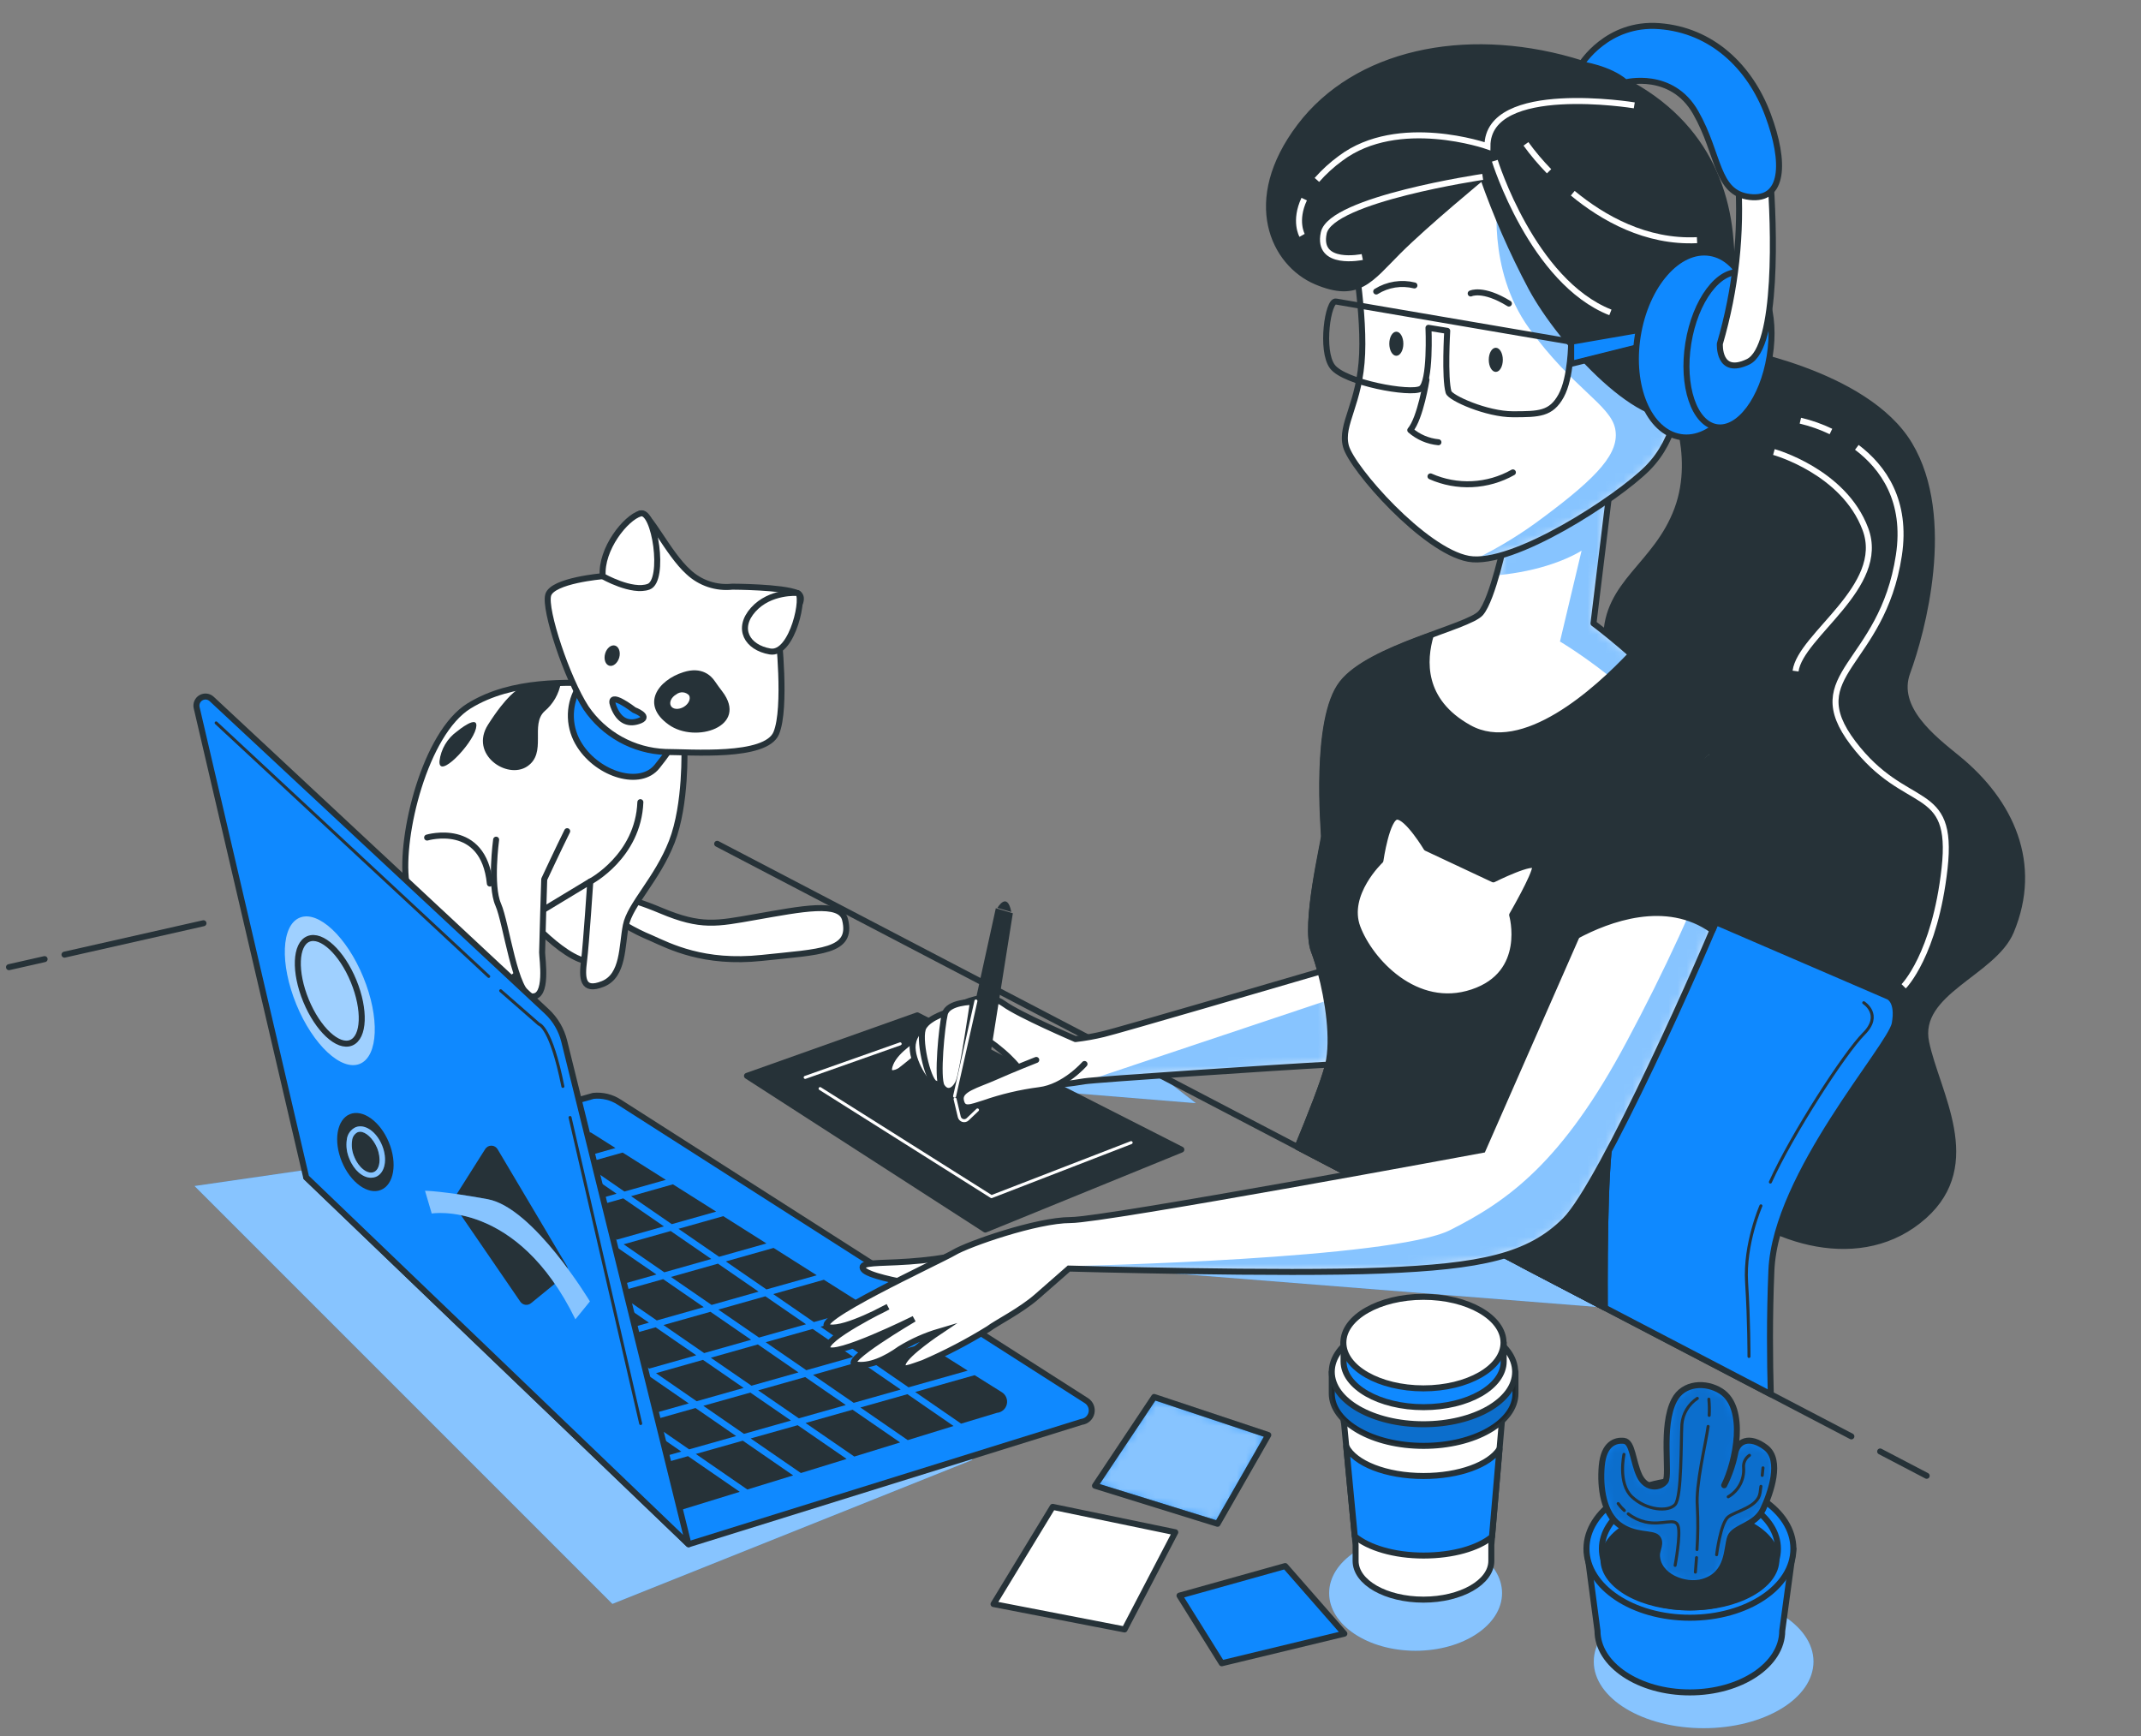 <svg xmlns="http://www.w3.org/2000/svg" width="238" height="193" viewBox="0 0 238 193" fill="none"><rect x="0" y="0" width="238" height="193" fill="#808080" stroke="none"/><path d="M108.112 162.268L68.075 178.287L21.623 131.835L52.056 127.433L108.112 162.268Z" fill="#0F89FF"></path><path opacity="0.5" d="M108.112 162.268L68.075 178.287L21.623 131.835L52.056 127.433L108.112 162.268Z" fill="white"></path><path d="M157.362 183.494C162.669 183.494 166.972 180.625 166.972 177.085C166.972 173.546 162.669 170.677 157.362 170.677C152.054 170.677 147.752 173.546 147.752 177.085C147.752 180.625 152.054 183.494 157.362 183.494Z" fill="#0F89FF"></path><path opacity="0.5" d="M157.362 183.494C162.669 183.494 166.972 180.625 166.972 177.085C166.972 173.546 162.669 170.677 157.362 170.677C152.054 170.677 147.752 173.546 147.752 177.085C147.752 180.625 152.054 183.494 157.362 183.494Z" fill="white"></path><path d="M119.729 140.7L178.397 145.348L165.375 138.646L119.729 140.7Z" fill="#0F89FF"></path><path opacity="0.5" d="M119.729 140.7L178.397 145.348L165.375 138.646L119.729 140.7Z" fill="white"></path><path d="M132.939 122.627L115.533 121.204L117.719 118.621H127.732L132.939 122.627Z" fill="#0F89FF"></path><path opacity="0.5" d="M132.939 122.627L115.533 121.204L117.719 118.621H127.732L132.939 122.627Z" fill="white"></path><path d="M189.38 192.101C196.124 192.101 201.591 188.786 201.591 184.696C201.591 180.606 196.124 177.29 189.38 177.29C182.637 177.29 177.17 180.606 177.17 184.696C177.17 188.786 182.637 192.101 189.38 192.101Z" fill="#0F89FF"></path><path opacity="0.5" d="M189.38 192.101C196.124 192.101 201.591 188.786 201.591 184.696C201.591 180.606 196.124 177.29 189.38 177.29C182.637 177.29 177.17 180.606 177.17 184.696C177.17 188.786 182.637 192.101 189.38 192.101Z" fill="white"></path><path d="M117.02 167.499L110.443 178.304L125.008 181.127L130.648 170.322L117.02 167.499Z" fill="white" stroke="#263238" stroke-width="0.667" stroke-linecap="round" stroke-linejoin="round"></path><path d="M128.299 155.288L121.723 165.15L135.345 169.379L140.984 159.516L128.299 155.288Z" fill="#0F89FF"></path><mask id="mask0_1167_155298" style="mask-type:luminance" maskUnits="userSpaceOnUse" x="121" y="155" width="20" height="15"><path d="M128.299 155.288L121.723 165.15L135.345 169.379L140.984 159.516L128.299 155.288Z" fill="white"></path></mask><g mask="url(#mask0_1167_155298)"><path opacity="0.5" d="M128.299 155.288L121.723 165.15L135.345 169.379L140.984 159.516L128.299 155.288Z" fill="white" stroke="#263238" stroke-width="0.667" stroke-miterlimit="10"></path></g><path d="M128.299 155.288L121.723 165.15L135.345 169.379L140.984 159.516L128.299 155.288Z" stroke="#263238" stroke-width="0.667" stroke-linecap="round" stroke-linejoin="round"></path><path d="M142.865 174.081L131.117 177.366L135.814 184.886L149.442 181.595L142.865 174.081Z" fill="#0F89FF" stroke="#263238" stroke-width="0.667" stroke-linecap="round" stroke-linejoin="round"></path><path d="M176.381 172.153L177.582 181.277C177.582 185.055 182.177 188.124 187.847 188.124C193.516 188.124 198.117 185.055 198.117 181.277L199.354 172.153H176.381Z" fill="#0F89FF" stroke="#263238" stroke-width="0.667" stroke-linecap="round" stroke-linejoin="round"></path><path d="M187.857 179.824C194.21 179.824 199.359 176.39 199.359 172.154C199.359 167.918 194.21 164.484 187.857 164.484C181.505 164.484 176.355 167.918 176.355 172.154C176.355 176.39 181.505 179.824 187.857 179.824Z" fill="#0F89FF" stroke="#263238" stroke-width="0.667" stroke-linecap="round" stroke-linejoin="round"></path><path d="M187.856 178.677C193.26 178.677 197.64 175.757 197.64 172.155C197.64 168.552 193.26 165.632 187.856 165.632C182.453 165.632 178.072 168.552 178.072 172.155C178.072 175.757 182.453 178.677 187.856 178.677Z" fill="#0F89FF" stroke="#263238" stroke-width="0.667" stroke-linecap="round" stroke-linejoin="round"></path><path d="M187.858 178.682C193.169 178.682 197.474 176.289 197.474 173.337C197.474 170.384 193.169 167.991 187.858 167.991C182.547 167.991 178.242 170.384 178.242 173.337C178.242 176.289 182.547 178.682 187.858 178.682Z" fill="#263238" stroke="#263238" stroke-width="0.667" stroke-linecap="round" stroke-linejoin="round"></path><path d="M191.323 154.646C189.653 153.571 187.119 153.667 186.104 155.655C184.602 158.55 185.677 163.913 185.137 164.664C184.596 165.415 182.992 165.631 182.242 164.022C181.491 162.412 181.491 160.268 180.524 160.16C179.557 160.051 178.272 160.484 178.055 162.952C177.839 165.421 178.272 168.208 179.989 169.493C181.707 170.779 183.635 170.352 184.194 170.893C184.752 171.433 184.194 172.274 184.194 172.827C184.194 175.229 187.335 176.43 189.323 175.83C192.218 174.971 191.9 172.07 192.326 170.893C192.752 169.715 195.119 169.601 195.978 167.781C196.837 165.962 198.122 162.304 196.296 160.91C194.47 159.517 193.077 160.16 192.867 161.661C192.617 162.854 192.213 164.008 191.665 165.097C192.951 162.556 194.212 156.508 191.323 154.646Z" fill="#0F89FF"></path><mask id="mask1_1167_155298" style="mask-type:luminance" maskUnits="userSpaceOnUse" x="178" y="153" width="20" height="23"><path d="M191.327 154.646C189.657 153.571 187.123 153.667 186.107 155.655C184.606 158.55 185.681 163.913 185.14 164.664C184.6 165.415 182.996 165.631 182.246 164.022C181.495 162.412 181.495 160.268 180.528 160.16C179.561 160.051 178.275 160.484 178.059 162.952C177.843 165.421 178.275 168.208 179.993 169.493C181.711 170.779 183.639 170.352 184.198 170.893C184.756 171.433 184.198 172.274 184.198 172.827C184.198 175.229 187.339 176.43 189.327 175.83C192.222 174.971 191.903 172.07 192.33 170.893C192.756 169.715 195.123 169.601 195.982 167.781C196.841 165.962 198.126 162.304 196.3 160.91C194.474 159.517 193.081 160.16 192.87 161.661C192.62 162.854 192.217 164.008 191.669 165.097C192.955 162.556 194.216 156.508 191.327 154.646Z" fill="white"></path></mask><g mask="url(#mask1_1167_155298)"><path opacity="0.2" d="M191.327 154.646C189.657 153.571 187.123 153.667 186.107 155.655C184.606 158.55 185.681 163.913 185.14 164.664C184.6 165.415 182.996 165.631 182.246 164.022C181.495 162.412 181.495 160.268 180.528 160.16C179.561 160.051 178.275 160.484 178.059 162.952C177.843 165.421 178.275 168.208 179.993 169.493C181.711 170.779 183.639 170.352 184.198 170.893C184.756 171.433 184.198 172.274 184.198 172.827C184.198 175.229 187.339 176.43 189.327 175.83C192.222 174.971 191.903 172.07 192.33 170.893C192.756 169.715 195.123 169.601 195.982 167.781C196.841 165.962 198.126 162.304 196.3 160.91C194.474 159.517 193.081 160.16 192.87 161.661C192.62 162.854 192.217 164.008 191.669 165.097C192.955 162.556 194.216 156.508 191.327 154.646Z" fill="black"></path></g><path d="M191.323 154.646C189.653 153.571 187.119 153.667 186.104 155.655C184.602 158.55 185.677 163.913 185.137 164.664C184.596 165.415 182.992 165.631 182.242 164.022C181.491 162.412 181.491 160.268 180.524 160.16C179.557 160.051 178.272 160.484 178.055 162.952C177.839 165.421 178.272 168.208 179.989 169.493C181.707 170.779 183.635 170.352 184.194 170.893C184.752 171.433 184.194 172.274 184.194 172.827C184.194 175.229 187.335 176.43 189.323 175.83C192.218 174.971 191.9 172.07 192.326 170.893C192.752 169.715 195.119 169.601 195.978 167.781C196.837 165.962 198.122 162.304 196.296 160.91C194.47 159.517 193.077 160.16 192.867 161.661C192.617 162.854 192.213 164.008 191.665 165.097C192.951 162.556 194.212 156.508 191.323 154.646Z" stroke="#263238" stroke-width="0.667" stroke-linecap="round" stroke-linejoin="round"></path><path d="M188.681 155.438C188.193 155.759 187.786 156.186 187.488 156.688C187.19 157.189 187.011 157.752 186.963 158.333C186.855 160.267 186.963 166.382 186.212 167.241C185.461 168.099 182.993 167.883 181.407 166.382C179.822 164.88 180.524 161.667 180.524 161.667" stroke="#263238" stroke-width="0.333" stroke-linecap="round" stroke-linejoin="round"></path><path d="M180.998 168.274C181.554 168.707 182.198 169.015 182.884 169.175C184.818 169.602 186.211 168.641 186.536 169.602C186.86 170.563 186.211 174.004 186.211 174.004" stroke="#263238" stroke-width="0.333" stroke-linecap="round" stroke-linejoin="round"></path><path d="M179.883 167.133C180.083 167.415 180.312 167.674 180.568 167.908" stroke="#263238" stroke-width="0.333" stroke-linecap="round" stroke-linejoin="round"></path><path d="M188.643 172.244C188.751 170.644 188.763 169.04 188.679 167.439C188.486 165.036 189.604 160.574 189.88 158.556" stroke="#263238" stroke-width="0.333" stroke-linecap="round" stroke-linejoin="round"></path><path d="M188.465 174.755C188.465 174.755 188.525 174.101 188.591 173.14" stroke="#263238" stroke-width="0.333" stroke-linecap="round" stroke-linejoin="round"></path><path d="M195.895 164.004C195.949 163.481 195.979 163.163 195.979 163.163" stroke="#263238" stroke-width="0.333" stroke-linecap="round" stroke-linejoin="round"></path><path d="M190.824 172.821C190.824 172.821 191.257 169.283 192.115 168.616C192.974 167.95 195.437 167.541 195.653 165.932C195.689 165.679 195.719 165.439 195.749 165.217" stroke="#263238" stroke-width="0.333" stroke-linecap="round" stroke-linejoin="round"></path><path d="M194.474 161.77C194.249 161.92 194.069 162.13 193.955 162.376C193.84 162.621 193.796 162.894 193.825 163.163C193.869 163.806 193.732 164.448 193.43 165.017C193.127 165.586 192.671 166.059 192.113 166.382" stroke="#263238" stroke-width="0.333" stroke-linecap="round" stroke-linejoin="round"></path><path d="M189.999 157.331C190.031 156.73 190.019 156.128 189.963 155.529" stroke="#263238" stroke-width="0.333" stroke-linecap="round" stroke-linejoin="round"></path><path d="M149.102 154.977L150.693 171.734V173.506C150.693 175.908 154.069 177.812 158.237 177.812C162.405 177.812 165.781 175.884 165.781 173.506V171.734L167.228 154.803L149.102 154.977Z" fill="white" stroke="#263238" stroke-width="0.667" stroke-linecap="round" stroke-linejoin="round"></path><path d="M165.851 170.827L166.686 161.067C165.563 162.815 162.211 164.07 158.247 164.07C154.073 164.07 150.583 162.665 149.652 160.773L150.601 170.767C152.139 172.046 154.98 172.911 158.247 172.911C161.515 172.911 164.313 172.088 165.851 170.827Z" fill="#0F89FF" stroke="#263238" stroke-width="0.667" stroke-linecap="round" stroke-linejoin="round"></path><path d="M149.4 158.135V158.021L149.322 157.349L149.4 158.135Z" fill="white" stroke="#263238" stroke-width="0.667" stroke-linecap="round" stroke-linejoin="round"></path><path d="M167.515 152.49C165.917 150.472 162.368 149.061 158.235 149.061C154.103 149.061 150.554 150.472 148.95 152.49H148.043V154.893C148.043 158.112 152.608 160.719 158.253 160.719C163.899 160.719 168.464 158.112 168.464 154.893V152.49H167.515Z" fill="#0F89FF" stroke="#263238" stroke-width="0.667" stroke-linecap="round" stroke-linejoin="round"></path><path opacity="0.2" d="M167.515 152.49C165.917 150.472 162.368 149.061 158.235 149.061C154.103 149.061 150.554 150.472 148.95 152.49H148.043V154.893C148.043 158.112 152.608 160.719 158.253 160.719C163.899 160.719 168.464 158.112 168.464 154.893V152.49H167.515Z" fill="black"></path><path d="M158.235 158.316C163.865 158.316 168.428 155.708 168.428 152.49C168.428 149.272 163.865 146.664 158.235 146.664C152.606 146.664 148.043 149.272 148.043 152.49C148.043 155.708 152.606 158.316 158.235 158.316Z" fill="white" stroke="#263238" stroke-width="0.667" stroke-linecap="round" stroke-linejoin="round"></path><path d="M166.345 149.24C164.946 147.475 161.846 146.237 158.237 146.237C154.627 146.237 151.528 147.469 150.128 149.24H149.354V151.331C149.354 154.141 153.336 156.418 158.255 156.418C163.174 156.418 167.156 154.141 167.156 151.331V149.24H166.345Z" fill="#0F89FF" stroke="#263238" stroke-width="0.667" stroke-linecap="round" stroke-linejoin="round"></path><path d="M158.235 154.328C163.151 154.328 167.136 152.05 167.136 149.241C167.136 146.431 163.151 144.153 158.235 144.153C153.319 144.153 149.334 146.431 149.334 149.241C149.334 152.05 153.319 154.328 158.235 154.328Z" fill="white" stroke="#263238" stroke-width="0.667" stroke-linecap="round" stroke-linejoin="round"></path><path d="M68.394 99.84C68.394 99.84 69.091 99.378 73.512 101.234C77.932 103.09 79.668 102.687 83.969 101.93C89.134 101.029 93.422 100.129 93.939 102.219C94.834 105.822 91.218 105.78 84.713 106.477C78.209 107.174 74.437 105.186 72.347 104.255C71.385 103.86 70.453 103.394 69.56 102.861L68.394 99.84Z" fill="white" stroke="#263238" stroke-width="0.667" stroke-linecap="round" stroke-linejoin="round"></path><path d="M58.4 101.702C58.4 101.702 64.214 108.441 66.767 106.579C69.32 104.717 69.091 98.681 66.767 96.819C64.443 94.957 57.938 98.447 58.4 101.702Z" fill="white" stroke="#263238" stroke-width="0.667" stroke-linecap="round" stroke-linejoin="round"></path><path d="M76.076 83.107C76.076 83.107 76.311 89.383 74.683 93.564C73.055 97.744 70.034 100.537 69.572 102.861C69.109 105.185 69.338 108.441 67.013 109.372C64.689 110.303 64.689 108.675 64.923 106.813C65.157 104.951 65.62 97.984 65.62 97.984L57.938 102.627C57.938 102.627 60.028 108.441 55.613 109.138C51.199 109.834 45.853 103.095 45.157 98.002C44.46 92.909 47.247 81.497 52.13 78.476C57.013 75.455 63.283 75.924 66.545 75.924C69.806 75.924 74.671 78.23 76.076 83.107Z" fill="white" stroke="#263238" stroke-width="0.667" stroke-linecap="round" stroke-linejoin="round"></path><path d="M57.547 76.656C57.547 76.656 56.346 77.257 54.25 80.554C52.154 83.851 56.346 86.692 58.598 85.197C60.851 83.701 58.893 80.554 60.544 79.052C61.495 78.246 62.132 77.133 62.346 75.905L57.547 76.656Z" fill="#263238"></path><path d="M50.808 81.298C50.271 81.682 49.82 82.173 49.484 82.741C49.148 83.309 48.934 83.941 48.856 84.596C48.706 86.692 52.46 82.794 52.904 80.992C53.349 79.19 50.808 81.298 50.808 81.298Z" fill="#263238"></path><path d="M64.213 76.602C63.68 77.571 63.42 78.666 63.461 79.77C63.502 80.874 63.843 81.947 64.447 82.873C66.537 86.128 71.186 87.522 73.042 85.197C74.898 82.873 75.6 81.714 74.904 80.554C74.207 79.395 67.468 74.74 64.213 76.602Z" fill="#0F89FF" stroke="#263238" stroke-width="0.667" stroke-linecap="round" stroke-linejoin="round"></path><path d="M81.409 65.214C80.526 65.31 79.634 65.214 78.792 64.933C77.951 64.652 77.179 64.193 76.532 63.586C74.207 61.496 72.111 56.847 71.186 57.075C70.261 57.304 66.982 64.049 66.982 64.049C66.982 64.049 61.402 64.517 60.94 66.139C60.477 67.76 63.03 75.436 65.144 78.692C66.13 80.142 67.442 81.34 68.976 82.19C70.509 83.04 72.221 83.519 73.973 83.587C76.76 83.587 85.126 84.283 86.292 81.49C87.457 78.698 86.52 70.337 86.52 70.337C86.52 70.337 90.244 66.619 88.616 65.923C86.988 65.226 81.409 65.214 81.409 65.214Z" fill="white" stroke="#263238" stroke-width="0.667" stroke-linecap="round" stroke-linejoin="round"></path><path d="M80.279 76.843C79.996 76.476 79.726 76.104 79.462 75.72C79.023 75.071 77.984 74.08 75.984 74.711C73.137 75.606 71.179 78.314 74.338 80.555C77.312 82.687 83.282 80.765 80.279 76.843Z" fill="#263238"></path><path d="M67 64.049C67 64.049 70.255 65.911 72.111 65.215C73.967 64.518 72.808 56.614 71.186 57.076C69.565 57.539 66.766 61.028 67 64.049Z" fill="white" stroke="#263238" stroke-width="0.667" stroke-linecap="round" stroke-linejoin="round"></path><path d="M88.617 65.911C88.617 65.911 85.614 65.677 83.734 67.767C81.854 69.857 83.037 71.971 85.596 72.416C88.155 72.86 89.542 65.911 88.617 65.911Z" fill="white" stroke="#263238" stroke-width="0.667" stroke-linecap="round" stroke-linejoin="round"></path><path d="M70.491 78.927C70.491 78.927 67.488 76.602 68.166 78.458C68.845 80.314 70.022 80.554 71.169 80.086C72.317 79.617 70.491 78.927 70.491 78.927Z" fill="#0F89FF" stroke="#263238" stroke-width="0.667" stroke-linecap="round" stroke-linejoin="round"></path><path d="M68.834 73.1C68.66 73.7 68.167 74.121 67.735 74.001C67.302 73.881 67.092 73.28 67.266 72.661C67.441 72.043 67.933 71.64 68.365 71.76C68.798 71.881 69.008 72.487 68.834 73.1Z" fill="#263238"></path><path d="M75.998 78.584C75.44 78.908 74.797 78.86 74.581 78.469C74.365 78.079 74.617 77.508 75.181 77.184C75.388 77.02 75.648 76.94 75.911 76.96C76.174 76.98 76.42 77.099 76.599 77.292C76.815 77.683 76.551 78.259 75.998 78.584Z" fill="white"></path><path d="M55.152 93.336C55.152 93.336 54.455 98.447 55.38 100.543C56.305 102.639 57.242 110.537 59.104 110.753C60.966 110.97 60.263 106.549 60.263 105.87C60.263 105.192 60.498 97.738 60.498 97.738C60.498 97.738 62.125 94.249 63.05 92.393" fill="white"></path><path d="M55.152 93.336C55.152 93.336 54.455 98.447 55.38 100.543C56.305 102.639 57.242 110.537 59.104 110.753C60.966 110.97 60.263 106.549 60.263 105.87C60.263 105.192 60.498 97.738 60.498 97.738C60.498 97.738 62.125 94.249 63.05 92.393" stroke="#263238" stroke-width="0.667" stroke-linecap="round" stroke-linejoin="round"></path><path d="M47.48 93.102C47.48 93.102 53.757 91.24 54.454 98.213" stroke="#263238" stroke-width="0.667" stroke-linecap="round" stroke-linejoin="round"></path><path d="M65.606 98.002C65.606 98.002 70.951 95.209 71.185 89.167" stroke="#263238" stroke-width="0.667" stroke-linecap="round" stroke-linejoin="round"></path><path d="M1 107.509L4.958 106.614" stroke="#263238" stroke-width="0.667" stroke-linecap="round" stroke-linejoin="round"></path><path d="M34.033 130.867L65.95 121.816C66.965 121.708 67.985 121.954 68.839 122.512L120.774 155.696C120.995 155.839 121.167 156.047 121.267 156.291C121.366 156.535 121.388 156.804 121.33 157.061C121.272 157.317 121.136 157.55 120.941 157.727C120.746 157.905 120.501 158.017 120.24 158.051L76.563 171.655L34.033 130.867Z" fill="#0F89FF" stroke="#263238" stroke-width="0.667" stroke-linecap="round" stroke-linejoin="round"></path><path d="M52.697 132.777L57.22 135.894L62.445 134.417L57.929 131.306L52.697 132.777Z" fill="#263238"></path><path d="M55.512 141.492L50.995 138.375L45.764 139.852L50.286 142.969L55.512 141.492Z" fill="#263238"></path><path d="M64.059 134.687L68.575 137.799L73.801 136.321L69.284 133.21L64.059 134.687Z" fill="#263238"></path><path d="M69.328 138.314L73.845 141.426L79.07 139.948L74.553 136.837L69.328 138.314Z" fill="#263238"></path><path d="M57.961 136.404L62.478 139.521L67.703 138.044L63.186 134.933L57.961 136.404Z" fill="#263238"></path><path d="M46.6 134.501L51.116 137.618L56.348 136.141L51.825 133.023L46.6 134.501Z" fill="#263238"></path><path d="M82.668 154.278L78.145 151.161L72.926 152.639L77.442 155.756L82.668 154.278Z" fill="#263238"></path><path d="M76.564 156.003L72.047 152.885L66.822 154.363L71.345 157.474L76.564 156.003Z" fill="#263238"></path><path d="M60.773 145.12L56.257 142.003L51.031 143.48L55.548 146.592L60.773 145.12Z" fill="#263238"></path><path d="M87.927 157.907L83.411 154.796L78.186 156.267L82.702 159.385L87.927 157.907Z" fill="#263238"></path><path d="M66.043 148.747L61.52 145.63L56.295 147.107L60.818 150.219L66.043 148.747Z" fill="#263238"></path><path d="M71.301 152.375L66.784 149.258L61.559 150.735L66.075 153.853L71.301 152.375Z" fill="#263238"></path><path d="M74.586 141.943L79.103 145.055L84.328 143.577L79.811 140.466L74.586 141.943Z" fill="#263238"></path><path d="M51.867 138.129L56.384 141.246L61.609 139.768L57.093 136.657L51.867 138.129Z" fill="#263238"></path><path d="M94.023 156.182L89.507 153.071L84.281 154.549L88.798 157.66L94.023 156.182Z" fill="#263238"></path><path d="M78.234 145.3L73.718 142.188L68.492 143.66L73.009 146.777L78.234 145.3Z" fill="#263238"></path><path d="M66.869 143.396L62.352 140.278L57.127 141.756L61.644 144.873L66.869 143.396Z" fill="#263238"></path><path d="M44.982 134.237L42.339 132.411L38.766 133.414L40.856 135.402L44.982 134.237Z" fill="#263238"></path><path d="M50.244 137.864L45.728 134.747L41.445 135.96L44.983 139.312L45.019 139.336L50.244 137.864Z" fill="#263238"></path><path d="M63.223 140.038L67.745 143.149L72.971 141.672L68.448 138.561L63.223 140.038Z" fill="#263238"></path><path d="M72.136 147.024L67.62 143.913L62.395 145.385L66.911 148.502L72.136 147.024Z" fill="#263238"></path><path d="M94.857 150.832L90.341 147.721L85.115 149.198L89.632 152.309L94.857 150.832Z" fill="#263238"></path><path d="M79.85 145.57L84.372 148.681L89.598 147.204L85.081 144.093L79.85 145.57Z" fill="#263238"></path><path d="M88.761 152.556L84.245 149.444L79.019 150.922L83.536 154.033L88.761 152.556Z" fill="#263238"></path><path d="M83.494 148.928L78.977 145.816L73.752 147.288L78.275 150.405L83.494 148.928Z" fill="#263238"></path><path d="M77.398 150.651L72.882 147.54L67.656 149.012L72.173 152.129L77.398 150.651Z" fill="#263238"></path><path d="M54.677 146.838L50.16 143.727L49.758 143.841L53.319 147.222L54.677 146.838Z" fill="#263238"></path><path d="M94.774 156.7L89.549 158.178L94.966 161.908L100.06 160.34L94.774 156.7Z" fill="#263238"></path><path d="M88.673 158.424L83.447 159.895L89.027 163.739L94.114 162.172L88.673 158.424Z" fill="#263238"></path><path d="M65.206 154.093L60.689 150.981L58.065 151.72L61.632 155.108L65.206 154.093Z" fill="#263238"></path><path d="M100.125 154.46L95.602 151.349L90.377 152.826L94.9 155.937L100.125 154.46Z" fill="#263238"></path><path d="M70.467 157.727L65.951 154.609L62.221 155.666L65.782 159.048L70.467 157.727Z" fill="#263238"></path><path d="M75.737 161.354L71.22 158.237L66.373 159.607L69.941 162.988L75.737 161.354Z" fill="#263238"></path><path d="M81.832 159.631L77.315 156.514L72.09 157.991L76.606 161.108L81.832 159.631Z" fill="#263238"></path><path d="M111.346 154.742L108.343 152.862L101.736 154.73L106.842 158.25L110.818 157.049C111.08 157.026 111.327 156.92 111.526 156.748C111.724 156.575 111.863 156.344 111.921 156.088C111.98 155.831 111.956 155.563 111.853 155.321C111.749 155.08 111.572 154.877 111.346 154.742Z" fill="#263238"></path><path d="M76.48 161.864L70.527 163.546L75.212 167.991L82.233 165.828L76.48 161.864Z" fill="#263238"></path><path d="M102.769 149.324L96.481 151.102L100.997 154.213L107.574 152.357L102.769 149.324Z" fill="#263238"></path><path d="M100.872 154.976L95.647 156.453L100.908 160.081L106.001 158.513L100.872 154.976Z" fill="#263238"></path><path d="M64.148 128.819L68.418 127.612L65.661 125.87L61.541 127.023L64.148 128.819Z" fill="#263238"></path><path d="M88.171 164.004L82.573 160.142L77.348 161.619L83.078 165.571L88.171 164.004Z" fill="#263238"></path><path d="M64.894 129.335L69.411 132.447L74.018 131.149L69.213 128.116L64.894 129.335Z" fill="#263238"></path><path d="M75.422 136.591L79.939 139.702L85.2 138.219L80.401 135.186L75.422 136.591Z" fill="#263238"></path><path d="M70.156 132.963L74.679 136.074L79.61 134.681L74.805 131.647L70.156 132.963Z" fill="#263238"></path><path d="M80.684 140.218L85.2 143.33L90.792 141.756L85.993 138.717L80.684 140.218Z" fill="#263238"></path><path d="M85.953 143.847L90.47 146.958L96.386 145.288L91.587 142.255L85.953 143.847Z" fill="#263238"></path><path d="M97.177 145.786L91.213 147.474L95.73 150.585L101.976 148.825L97.177 145.786Z" fill="#263238"></path><path d="M58.799 131.059L63.316 134.17L68.541 132.692L64.024 129.581L58.799 131.059Z" fill="#263238"></path><path d="M48.242 142.411L49.167 143.282L49.407 143.21L48.242 142.411Z" fill="#263238"></path><path d="M45.854 133.99L51.079 132.512L48.448 130.698L43.211 132.164L45.854 133.99Z" fill="#263238"></path><path d="M51.951 132.267L57.176 130.789L54.558 128.981L49.32 130.453L51.951 132.267Z" fill="#263238"></path><path d="M55.434 128.741L58.052 130.543L63.278 129.065L60.665 127.27L55.434 128.741Z" fill="#263238"></path><path d="M59.938 150.472L55.422 147.354L53.908 147.781L57.476 151.162L59.938 150.472Z" fill="#263238"></path><path d="M76.534 171.655L62.72 115.732C62.405 114.46 61.727 113.308 60.768 112.416L23.529 77.695C23.371 77.548 23.17 77.455 22.955 77.431C22.741 77.407 22.524 77.453 22.337 77.561C22.15 77.669 22.003 77.835 21.917 78.033C21.831 78.231 21.811 78.451 21.86 78.662L34.034 130.867L76.534 171.655Z" fill="#0F89FF" stroke="#263238" stroke-width="0.667" stroke-linecap="round" stroke-linejoin="round"></path><path d="M55.658 110.128L59.917 113.852C59.917 113.852 61.244 114.116 62.571 120.765" stroke="#263238" stroke-width="0.333" stroke-linecap="round" stroke-linejoin="round"></path><path d="M63.369 124.218L71.219 158.237" stroke="#263238" stroke-width="0.333" stroke-linecap="round" stroke-linejoin="round"></path><path d="M40.382 108.608C42.225 113.088 42.057 117.407 40.003 118.254C37.949 119.101 34.784 116.151 32.94 111.647C31.096 107.142 31.264 102.848 33.318 102.007C35.372 101.166 38.538 104.127 40.382 108.608Z" fill="#0F89FF"></path><path opacity="0.6" d="M40.382 108.608C42.225 113.088 42.057 117.407 40.003 118.254C37.949 119.101 34.784 116.151 32.94 111.647C31.096 107.142 31.264 102.848 33.318 102.007C35.372 101.166 38.538 104.127 40.382 108.608Z" fill="white"></path><path d="M39.036 115.91C40.496 115.309 40.616 112.238 39.304 109.051C37.992 105.864 35.744 103.768 34.284 104.369C32.824 104.971 32.704 108.041 34.017 111.228C35.329 114.415 37.576 116.511 39.036 115.91Z" stroke="#263238" stroke-width="0.667" stroke-miterlimit="10"></path><path d="M43.229 126.981C44.19 129.306 43.794 131.672 42.352 132.267C40.911 132.861 38.965 131.456 38.004 129.138C37.043 126.819 37.445 124.447 38.887 123.852C40.328 123.258 42.274 124.663 43.229 126.981Z" fill="#263238"></path><path d="M41.242 130.915C40.335 130.915 39.35 130.092 38.839 128.806C38.552 128.145 38.452 127.418 38.551 126.704C38.577 126.406 38.681 126.121 38.851 125.875C39.022 125.63 39.254 125.433 39.524 125.305C40.539 124.884 41.836 125.767 42.473 127.311C43.103 128.854 42.803 130.392 41.788 130.812C41.614 130.881 41.429 130.916 41.242 130.915ZM40.04 125.803C39.937 125.802 39.835 125.823 39.74 125.863C39.567 125.956 39.422 126.091 39.316 126.256C39.211 126.421 39.15 126.611 39.139 126.806C39.053 127.419 39.141 128.043 39.392 128.608C39.878 129.809 40.869 130.566 41.554 130.284C42.239 130.002 42.401 128.758 41.908 127.569C41.458 126.518 40.641 125.803 40.04 125.803Z" fill="#0F89FF"></path><g opacity="0.5"><path d="M41.24 130.916C40.333 130.916 39.348 130.093 38.837 128.807C38.55 128.146 38.45 127.419 38.549 126.705C38.575 126.407 38.679 126.122 38.849 125.876C39.02 125.631 39.252 125.434 39.522 125.306C40.537 124.885 41.834 125.768 42.471 127.312C43.102 128.855 42.801 130.393 41.786 130.813C41.612 130.882 41.427 130.917 41.24 130.916ZM40.038 125.804C39.935 125.803 39.833 125.824 39.738 125.864C39.565 125.957 39.419 126.092 39.314 126.257C39.209 126.422 39.148 126.612 39.137 126.807C39.051 127.42 39.139 128.044 39.39 128.609C39.876 129.81 40.867 130.567 41.552 130.285C42.237 130.003 42.399 128.759 41.906 127.57C41.456 126.519 40.639 125.804 40.038 125.804Z" fill="white"></path></g><path d="M53.937 127.726L50.52 133.131C50.432 133.263 50.385 133.417 50.385 133.576C50.385 133.734 50.432 133.889 50.52 134.02L57.835 144.687C57.899 144.782 57.983 144.862 58.08 144.922C58.177 144.983 58.285 145.022 58.399 145.038C58.512 145.054 58.627 145.046 58.737 145.014C58.847 144.983 58.949 144.929 59.037 144.855L62.827 141.762C62.977 141.64 63.08 141.468 63.114 141.277C63.148 141.086 63.112 140.89 63.013 140.723L55.319 127.756C55.25 127.635 55.151 127.534 55.031 127.462C54.912 127.391 54.776 127.352 54.637 127.349C54.497 127.346 54.36 127.379 54.237 127.445C54.115 127.511 54.011 127.608 53.937 127.726Z" fill="#263238"></path><path d="M47.991 134.891C47.991 134.891 57.457 133.317 63.961 146.651L65.577 144.663C65.577 144.663 59.312 134.23 54.207 133.299C49.102 132.368 47.246 132.362 47.246 132.362L47.991 134.891Z" fill="#0F89FF"></path><path opacity="0.5" d="M47.991 134.891C47.991 134.891 57.457 133.317 63.961 146.651L65.577 144.663C65.577 144.663 59.312 134.23 54.207 133.299C49.102 132.368 47.246 132.362 47.246 132.362L47.991 134.891Z" fill="white"></path><path d="M7.17 106.116L22.618 102.626" stroke="#263238" stroke-width="0.667" stroke-linecap="round" stroke-linejoin="round"></path><path d="M105.251 139.751C103.399 140.043 101.532 140.23 99.659 140.31C96.758 140.424 95.527 140.424 95.971 141.096C96.416 141.769 99.887 142.436 101.113 142.658C102.338 142.88 105.251 139.751 105.251 139.751Z" fill="white" stroke="#263238" stroke-width="0.667" stroke-miterlimit="10"></path><path d="M214.175 164.046L209.004 161.343" stroke="#263238" stroke-width="0.667" stroke-linecap="round" stroke-linejoin="round"></path><path d="M110.877 100.92C110.877 100.92 111.964 99.016 112.421 101.376L110.877 100.92Z" fill="#263238"></path><path d="M205.804 159.666L79.723 93.797" stroke="#263238" stroke-width="0.667" stroke-linecap="round" stroke-linejoin="round"></path><path d="M83.037 119.593L109.53 136.675L131.321 127.786L101.969 112.866L83.037 119.593Z" fill="#263238" stroke="#263238" stroke-width="0.667" stroke-linecap="round" stroke-linejoin="round"></path><path d="M100.065 116.032L89.506 119.762" stroke="white" stroke-width="0.333" stroke-linecap="round" stroke-linejoin="round"></path><path d="M91.164 121.005L110.215 133.017L125.741 127.011" stroke="white" stroke-width="0.333" stroke-linecap="round" stroke-linejoin="round"></path><path d="M192.201 38.877C192.201 38.877 207.372 41.279 212.255 49.412C217.138 57.544 213.649 70.325 212.021 74.74C210.55 78.746 214.898 82.091 217.571 84.266C223.577 89.142 226.67 96.026 223.547 103.515C221.601 108.176 212.946 110.266 214.117 115.876C215.288 121.486 220.388 129.354 213.883 135.168C207.018 141.294 196.717 138.135 190.699 132.411C183.93 125.972 181.6 114.771 185.065 106.116C189.27 95.659 191.57 88.92 187.618 84.494C183.666 80.067 178.555 77.286 178.555 71.016C178.555 64.746 184.134 62.884 186.459 56.601C188.783 50.319 185.528 43.82 185.528 43.82L192.201 38.877Z" fill="#263238" stroke="#263238" stroke-width="0.667" stroke-linecap="round" stroke-linejoin="round"></path><path d="M206.411 49.724C209.342 51.94 212.009 55.67 211.084 61.736C209.21 74.049 200.111 74.853 205.997 82.614C211.883 90.374 217.24 86.89 216.165 96.524C215.09 106.158 211.619 109.635 211.619 109.635" stroke="white" stroke-width="0.667" stroke-miterlimit="10"></path><path d="M200.135 46.763C201.308 47.039 202.448 47.441 203.534 47.964" stroke="white" stroke-width="0.667" stroke-miterlimit="10"></path><path d="M197.191 50.246C197.191 50.246 204.951 52.384 207.36 58.805C209.768 65.225 200.152 70.583 199.6 74.595" stroke="white" stroke-width="0.667" stroke-miterlimit="10"></path><path d="M196.848 154.988C196.74 151.306 196.692 146.393 196.914 141.21C197.383 130.519 210.164 116.338 210.626 113.786C211.089 111.233 209.93 110.783 209.93 110.783L184.596 99.857C172.818 107.593 169.953 130.092 169.25 140.591L196.848 154.988Z" fill="#0F89FF" stroke="#263238" stroke-width="0.667" stroke-linecap="round" stroke-linejoin="round"></path><path d="M207.179 111.461C207.179 111.461 209.305 112.788 207.179 114.915C205.053 117.041 199.203 126.08 196.801 131.396" stroke="#263238" stroke-width="0.333" stroke-linecap="round" stroke-linejoin="round"></path><path d="M195.749 134.038C195.749 134.038 193.887 138.29 194.157 142.543C194.428 146.795 194.422 150.783 194.422 150.783" stroke="#263238" stroke-width="0.333" stroke-linecap="round" stroke-linejoin="round"></path><path d="M146.054 105.689C147.171 108.596 148.517 114.849 147.622 118.422C147.159 120.278 145.61 124.176 144.234 127.498L178.391 145.348C178.355 138.237 178.445 127.011 179.352 124.927C180.692 121.798 191.419 92.308 190.764 85.605C190.109 78.902 177.136 69.292 177.136 69.292L179.124 52.955L167.286 60.108C167.286 60.108 165.941 66.583 164.601 68.151C163.262 69.718 152.313 71.947 149.183 75.959C146.054 79.971 147.171 92.271 147.171 92.938C147.171 93.605 144.937 102.806 146.054 105.689Z" fill="white"></path><mask id="mask2_1167_155298" style="mask-type:luminance" maskUnits="userSpaceOnUse" x="144" y="52" width="47" height="94"><path d="M146.054 105.689C147.171 108.596 148.517 114.849 147.622 118.422C147.159 120.278 145.61 124.176 144.234 127.498L178.391 145.348C178.355 138.237 178.445 127.011 179.352 124.927C180.692 121.798 191.419 92.308 190.764 85.605C190.109 78.902 177.136 69.292 177.136 69.292L179.124 52.955L167.286 60.108C167.286 60.108 165.941 66.583 164.601 68.151C163.262 69.718 152.313 71.947 149.183 75.959C146.054 79.971 147.171 92.271 147.171 92.938C147.171 93.605 144.937 102.806 146.054 105.689Z" fill="white"></path></mask><g mask="url(#mask2_1167_155298)"><g style="mix-blend-mode:multiply" opacity="0.5"><path d="M190.745 85.581C190.072 78.878 177.117 69.268 177.117 69.268L179.123 52.955L167.285 60.108C167.285 60.108 166.895 61.976 166.33 63.952C167.093 63.886 167.946 63.778 168.901 63.61C173.417 62.811 175.814 61.208 175.814 61.208L173.411 71.31C173.411 71.31 185.64 78.517 188.829 87.262C189.262 88.463 189.724 89.587 190.199 90.704C190.603 89.027 190.787 87.305 190.745 85.581Z" fill="#0F89FF"></path></g></g><path d="M146.054 105.689C147.171 108.596 148.517 114.849 147.622 118.422C147.159 120.278 145.61 124.176 144.234 127.498L178.391 145.348C178.355 138.237 178.445 127.011 179.352 124.927C180.692 121.798 191.419 92.308 190.764 85.605C190.109 78.902 177.136 69.292 177.136 69.292L179.124 52.955L167.286 60.108C167.286 60.108 165.941 66.583 164.601 68.151C163.262 69.718 152.313 71.947 149.183 75.959C146.054 79.971 147.171 92.271 147.171 92.938C147.171 93.605 144.937 102.806 146.054 105.689Z" stroke="#263238" stroke-width="0.667" stroke-linecap="round" stroke-linejoin="round"></path><path d="M146.054 105.689C147.171 108.596 148.517 114.848 147.622 118.422C147.159 120.278 145.61 124.176 144.234 127.497L178.391 145.348C178.355 138.236 178.445 127.011 179.352 124.927C180.692 121.798 191.419 92.307 190.764 85.604C190.35 81.43 185.172 76.139 181.322 72.733C177.533 76.751 169.31 84.247 163.304 80.907C157.898 77.904 158.241 73.34 159.04 70.625C155.388 71.97 151.021 73.688 149.225 75.995C146.096 80.019 147.213 92.307 147.213 92.974C147.213 93.641 144.937 102.806 146.054 105.689Z" fill="#263238" stroke="#263238" stroke-width="0.667" stroke-linecap="round" stroke-linejoin="round"></path><path d="M166.005 97.749L158.569 94.26C158.569 94.26 156.473 90.776 155.314 90.776C154.155 90.776 153.452 95.659 153.452 95.659C153.452 95.659 149.506 99.377 150.9 103.095C152.293 106.813 157.404 112.393 163.681 110.302C169.957 108.212 168.095 101.708 168.095 101.708C168.095 101.708 170.654 97.293 170.654 96.362C170.654 95.431 166.005 97.749 166.005 97.749Z" fill="white" stroke="#263238" stroke-width="0.667" stroke-linecap="round" stroke-linejoin="round"></path><path d="M150.08 25.693C150.08 25.693 151.648 33.742 151.42 39.327C151.191 44.913 148.963 47.135 149.618 49.604C150.273 52.072 158.333 61.226 163.246 62.115C168.159 63.004 179.781 55.412 183.132 52.06C186.484 48.709 186.928 43.796 186.484 41.784C186.039 39.772 184.249 23.687 177.547 17.207C170.844 10.726 153.21 11.399 150.08 25.693Z" fill="white"></path><mask id="mask3_1167_155298" style="mask-type:luminance" maskUnits="userSpaceOnUse" x="149" y="13" width="38" height="50"><path d="M150.075 25.692C150.075 25.692 151.642 33.741 151.414 39.326C151.186 44.912 148.957 47.134 149.612 49.603C150.267 52.071 158.327 61.225 163.24 62.114C168.153 63.003 179.775 55.411 183.127 52.059C186.478 48.708 186.922 43.795 186.478 41.783C186.034 39.771 184.244 23.686 177.541 17.206C170.838 10.725 153.204 11.398 150.075 25.692Z" fill="white"></path></mask><g mask="url(#mask3_1167_155298)"><g style="mix-blend-mode:multiply" opacity="0.5"><path d="M177.577 17.206C175.073 14.804 171.037 13.363 166.802 13.273L166.526 21.609C166.526 21.609 165.193 29.849 169.98 36.492C174.767 43.135 179.019 45.003 179.548 47.658C180.076 50.312 177.674 52.955 171.571 57.496C169.185 59.302 166.628 60.871 163.938 62.181C169.169 62.367 179.95 55.274 183.157 52.06C186.509 48.709 186.953 43.796 186.509 41.784C186.064 39.772 184.262 23.687 177.577 17.206Z" fill="#0F89FF"></path></g></g><path d="M150.08 25.693C150.08 25.693 151.648 33.742 151.42 39.327C151.191 44.913 148.963 47.135 149.618 49.604C150.273 52.072 158.333 61.226 163.246 62.115C168.159 63.004 179.781 55.412 183.132 52.06C186.484 48.709 186.928 43.796 186.484 41.784C186.039 39.772 184.249 23.687 177.547 17.207C170.844 10.726 153.21 11.399 150.08 25.693Z" stroke="#263238" stroke-width="0.667" stroke-linecap="round" stroke-linejoin="round"></path><path d="M158.571 42.228C158.571 42.228 157.899 46.475 156.77 47.814C157.646 48.579 158.741 49.05 159.899 49.16" stroke="#263238" stroke-width="0.667" stroke-linecap="round" stroke-linejoin="round"></path><path d="M159.018 52.955C160.473 53.6 162.06 53.896 163.65 53.819C165.24 53.742 166.791 53.294 168.177 52.511" stroke="#263238" stroke-width="0.667" stroke-linecap="round" stroke-linejoin="round"></path><path d="M167.058 39.995C167.058 40.739 166.709 41.34 166.277 41.34C165.844 41.34 165.496 40.739 165.496 39.995C165.496 39.25 165.844 38.655 166.277 38.655C166.709 38.655 167.058 39.256 167.058 39.995Z" fill="#263238"></path><path d="M156.001 38.209C156.001 38.948 155.653 39.549 155.22 39.549C154.788 39.549 154.439 38.948 154.439 38.209C154.439 37.471 154.788 36.87 155.22 36.87C155.653 36.87 156.001 37.471 156.001 38.209Z" fill="#263238"></path><path d="M152.984 32.402C153.611 32.011 154.31 31.75 155.039 31.634C155.769 31.519 156.514 31.551 157.231 31.729" stroke="#263238" stroke-width="0.667" stroke-linecap="round" stroke-linejoin="round"></path><path d="M163.486 32.624C163.486 32.624 164.826 31.951 167.733 33.741" stroke="#263238" stroke-width="0.667" stroke-linecap="round" stroke-linejoin="round"></path><path d="M164.824 19.663C164.824 19.663 158.572 24.805 155.442 27.928C152.313 31.051 150.974 33.291 146.283 31.285C141.592 29.279 138.235 22.342 144.481 14.078C150.728 5.813 162.806 3.351 174.644 6.702C186.482 10.054 191.407 17.651 192.296 25.922C193.185 34.192 191.395 43.346 187.191 45.808C182.987 48.271 173.557 38.211 170.206 31.952C168.105 27.997 166.306 23.889 164.824 19.663Z" fill="#263238" stroke="#263238" stroke-width="0.667" stroke-linecap="round" stroke-linejoin="round"></path><path d="M164.822 19.663C164.822 19.663 147.95 22.15 147.152 25.892C146.353 29.633 151.434 28.57 151.434 28.57" stroke="white" stroke-width="0.667" stroke-miterlimit="10"></path><path d="M144.978 22.132C143.837 24.57 144.744 26.162 144.744 26.162" stroke="white" stroke-width="0.667" stroke-miterlimit="10"></path><path d="M181.671 11.711C181.671 11.711 165.346 9.039 165.346 16.258C165.346 16.258 155.448 12.78 149.027 17.597C148.064 18.3 147.18 19.105 146.391 20" stroke="white" stroke-width="0.667" stroke-miterlimit="10"></path><path d="M166.168 17.867C166.168 17.867 170.33 31.297 179.015 34.727" stroke="white" stroke-width="0.667" stroke-miterlimit="10"></path><path d="M174.832 21.477C178.177 24.24 182.964 26.967 188.646 26.697" stroke="white" stroke-width="0.667" stroke-miterlimit="10"></path><path d="M169.629 15.993C170.411 17.069 171.27 18.087 172.199 19.038" stroke="white" stroke-width="0.667" stroke-miterlimit="10"></path><path d="M148.518 33.519L174.656 37.988C174.656 37.988 174.656 41.964 173.539 43.994C172.422 46.024 171.083 46.048 168.176 46.048C165.269 46.048 161.227 44.246 161.028 43.592C160.566 42.006 160.878 36.775 160.878 36.775L158.794 36.438C158.794 36.438 159.064 42.535 157.947 43.207C156.83 43.88 149.455 42.535 148.115 40.751C146.776 38.967 147.623 33.291 148.518 33.519Z" stroke="#263238" stroke-width="0.667" stroke-linecap="round" stroke-linejoin="round"></path><path d="M174.656 37.988L186.278 35.976V37.537L174.656 40.444V37.988Z" fill="#0F89FF" stroke="#263238" stroke-width="0.667" stroke-linecap="round" stroke-linejoin="round"></path><path d="M194.855 39.379C195.763 33.73 193.634 28.689 190.101 28.121C186.567 27.553 182.966 31.673 182.058 37.322C181.15 42.972 183.279 48.012 186.813 48.58C190.346 49.148 193.947 45.029 194.855 39.379Z" fill="#0F89FF" stroke="#263238" stroke-width="0.667" stroke-linecap="round" stroke-linejoin="round"></path><path d="M196.723 39.603C195.96 44.36 193.312 47.886 190.819 47.483C188.326 47.081 186.915 42.906 187.678 38.15C188.441 33.393 191.083 29.873 193.582 30.276C196.08 30.678 197.486 34.852 196.723 39.603Z" fill="#0F89FF" stroke="#263238" stroke-width="0.667" stroke-linecap="round" stroke-linejoin="round"></path><path d="M193.197 19.663C193.629 25.916 192.947 32.195 191.185 38.21C191.185 38.21 190.962 41.814 194.314 40.222C197.665 38.63 197.221 25.026 196.77 19.441C196.32 13.855 192.086 15.417 193.197 19.663Z" fill="white" stroke="#263238" stroke-width="0.667" stroke-linecap="round" stroke-linejoin="round"></path><path d="M180.692 9.158C180.692 9.158 185.828 7.819 188.5 12.515C191.173 17.212 190.735 21.453 194.507 21.897C198.278 22.342 198.531 18.101 196.519 12.738C194.507 7.374 190.266 3.35 184.452 2.906C178.638 2.461 175.779 7.152 175.779 7.152C175.779 7.152 178.902 7.596 180.692 9.158Z" fill="#0F89FF" stroke="#263238" stroke-width="0.667" stroke-linecap="round" stroke-linejoin="round"></path><path d="M180.242 92.728L164.825 127.81C164.825 127.81 122.817 135.618 119.022 135.618C115.226 135.618 107.61 138.296 106.06 139.221C104.511 140.146 89.321 147.12 92.246 147.552C94.048 147.822 98.709 145.258 98.709 145.258C98.709 145.258 91.333 148.861 92 149.948C92.666 151.036 101.61 146.597 101.61 146.597C101.61 146.597 93.435 151.402 95.111 151.672C96.637 151.942 98.481 151.072 100.048 149.948C101.415 149.109 102.888 148.455 104.427 148.002C104.427 148.002 100.823 150.405 100.396 151.498C99.97 152.591 101.291 151.942 102.631 151.498C105.137 150.417 107.56 149.152 109.88 147.714C110.769 147.041 113.454 145.702 115.244 144.14L118.817 141.011C118.817 141.011 142.722 141.678 153.653 141.233C164.584 140.789 169.966 139.672 173.99 135.648C178.014 131.624 189.408 106.151 192.087 99.226C194.765 92.301 192.981 88.277 190.285 83.61" fill="white"></path><mask id="mask4_1167_155298" style="mask-type:luminance" maskUnits="userSpaceOnUse" x="91" y="83" width="103" height="70"><path d="M180.24 92.728L164.823 127.81C164.823 127.81 122.815 135.618 119.02 135.618C115.224 135.618 107.608 138.296 106.058 139.221C104.509 140.146 89.319 147.12 92.244 147.552C94.046 147.822 98.707 145.258 98.707 145.258C98.707 145.258 91.331 148.861 91.998 149.948C92.665 151.036 101.608 146.597 101.608 146.597C101.608 146.597 93.433 151.402 95.109 151.672C96.635 151.942 98.478 151.072 100.046 149.948C101.413 149.109 102.886 148.455 104.425 148.002C104.425 148.002 100.821 150.405 100.394 151.498C99.968 152.591 101.289 151.942 102.629 151.498C105.135 150.417 107.558 149.152 109.878 147.714C110.767 147.041 113.452 145.702 115.242 144.14L118.815 141.011C118.815 141.011 142.72 141.678 153.651 141.233C164.582 140.789 169.964 139.672 173.988 135.648C178.012 131.624 189.406 106.151 192.085 99.226C194.763 92.301 192.979 88.277 190.283 83.61" fill="white"></path></mask><g mask="url(#mask4_1167_155298)"><g style="mix-blend-mode:multiply" opacity="0.5"><path d="M180.865 115.713C173.658 129.269 167.574 133.522 161.195 136.735C154.817 139.948 119.723 140.723 119.723 140.723L121.2 141.077C127.537 141.233 144.816 141.6 153.633 141.239C164.583 140.795 169.946 139.678 173.97 135.654C177.994 131.63 189.388 106.157 192.067 99.232C193.31 96.025 193.586 93.442 193.268 91.124L191.749 92.079C188.6 100.169 184.966 108.062 180.865 115.713Z" fill="#0F89FF"></path></g></g><path d="M180.242 92.728L164.825 127.81C164.825 127.81 122.817 135.618 119.022 135.618C115.226 135.618 107.61 138.296 106.06 139.221C104.511 140.146 89.321 147.12 92.246 147.552C94.048 147.822 98.709 145.258 98.709 145.258C98.709 145.258 91.333 148.861 92 149.948C92.666 151.036 101.61 146.597 101.61 146.597C101.61 146.597 93.435 151.402 95.111 151.672C96.637 151.942 98.481 151.072 100.048 149.948C101.415 149.109 102.888 148.455 104.427 148.002C104.427 148.002 100.823 150.405 100.396 151.498C99.97 152.591 101.291 151.942 102.631 151.498C105.137 150.417 107.56 149.152 109.88 147.714C110.769 147.041 113.454 145.702 115.244 144.14L118.817 141.011C118.817 141.011 142.722 141.678 153.653 141.233C164.584 140.789 169.966 139.672 173.99 135.648C178.014 131.624 189.408 106.151 192.087 99.226C194.765 92.301 192.981 88.277 190.285 83.61" stroke="#263238" stroke-width="0.667" stroke-miterlimit="10"></path><path d="M179.984 91.845L175.293 104.007C178.741 102.169 185.209 99.701 190.368 103.407C191.095 101.701 191.69 100.259 192.086 99.232C194.771 92.307 192.981 88.283 190.284 83.616" fill="#263238"></path><path d="M179.984 91.845L175.293 104.007C178.741 102.169 185.209 99.701 190.368 103.407C191.095 101.701 191.69 100.259 192.086 99.232C194.771 92.307 192.981 88.283 190.284 83.616" stroke="#263238" stroke-width="0.667" stroke-linecap="round" stroke-linejoin="round"></path><path d="M146.786 107.983C142.251 109.311 124.341 114.554 122.677 114.945C121.647 115.195 120.602 115.382 119.548 115.503C119.548 115.503 113.29 112.818 111.614 111.593C109.938 110.368 107.926 111.143 106.923 111.593C105.92 112.044 105.121 115.167 107.037 115.167C108.953 115.167 109.272 115.053 111.392 116.842C113.512 118.632 113.518 119.527 115.08 120.194C116.641 120.861 119.218 120.416 120.557 120.194C121.758 119.996 142.528 118.614 147.639 118.344C148.306 115.533 147.639 111.143 146.786 107.983Z" fill="white"></path><mask id="mask5_1167_155298" style="mask-type:luminance" maskUnits="userSpaceOnUse" x="105" y="107" width="43" height="14"><path d="M146.79 107.984C142.255 109.312 124.345 114.555 122.681 114.946C121.651 115.196 120.606 115.383 119.552 115.504C119.552 115.504 113.294 112.819 111.618 111.594C109.942 110.369 107.93 111.144 106.927 111.594C105.924 112.045 105.125 115.168 107.041 115.168C108.957 115.168 109.276 115.054 111.396 116.843C113.516 118.633 113.522 119.528 115.084 120.195C116.645 120.862 119.222 120.417 120.561 120.195C121.762 119.997 142.532 118.615 147.643 118.345C148.31 115.534 147.643 111.144 146.79 107.984Z" fill="white"></path></mask><g mask="url(#mask5_1167_155298)"><g style="mix-blend-mode:multiply" opacity="0.5"><path d="M147.502 111.216L120.559 120.225C121.76 120.027 142.529 118.645 147.64 118.375C148.097 116.417 147.929 113.744 147.502 111.216Z" fill="#0F89FF"></path></g></g><path d="M146.786 107.983C142.251 109.311 124.341 114.554 122.677 114.945C121.647 115.195 120.602 115.382 119.548 115.503C119.548 115.503 113.29 112.818 111.614 111.593C109.938 110.368 107.926 111.143 106.923 111.593C105.92 112.044 105.121 115.167 107.037 115.167C108.953 115.167 109.272 115.053 111.392 116.842C113.512 118.632 113.518 119.527 115.08 120.194C116.641 120.861 119.218 120.416 120.557 120.194C121.758 119.996 142.528 118.614 147.639 118.344C148.306 115.533 147.639 111.143 146.786 107.983Z" stroke="#263238" stroke-width="0.667" stroke-linecap="round" stroke-linejoin="round"></path><path d="M102.006 115.281C102.006 115.281 99.658 116.621 99.003 118.182C98.348 119.744 99.67 119.299 100.12 118.969C100.571 118.639 102.468 117.065 102.468 117.065L102.006 115.281Z" fill="white" stroke="#263238" stroke-width="0.667" stroke-linecap="round" stroke-linejoin="round"></path><path d="M102.678 114.158C102.239 114.44 101.891 114.845 101.677 115.321C101.464 115.798 101.395 116.327 101.477 116.843C101.699 118.741 103.712 121.534 103.94 120.417C104.168 119.299 102.678 114.158 102.678 114.158Z" fill="white" stroke="#263238" stroke-width="0.667" stroke-linecap="round" stroke-linejoin="round"></path><path d="M105.472 112.482C105.472 112.482 103.346 113.041 102.679 114.158C102.012 115.275 103.123 120.086 103.91 120.417C104.077 120.492 104.259 120.527 104.442 120.521C104.625 120.516 104.804 120.468 104.966 120.382C105.127 120.296 105.267 120.175 105.375 120.027C105.482 119.879 105.554 119.708 105.586 119.528C105.808 118.741 105.472 112.482 105.472 112.482Z" fill="white" stroke="#263238" stroke-width="0.667" stroke-linecap="round" stroke-linejoin="round"></path><path d="M108.155 111.365C108.155 111.365 105.356 111.365 105.026 112.711C104.695 114.056 104.131 119.858 104.689 120.753C105.248 121.648 106.143 121.311 106.587 120.194C107.032 119.077 108.155 111.365 108.155 111.365Z" fill="white" stroke="#263238" stroke-width="0.667" stroke-linecap="round" stroke-linejoin="round"></path><path d="M110.698 100.956L106.109 121.851L106.83 124.518C106.841 124.559 106.862 124.596 106.892 124.626C106.922 124.656 106.959 124.678 107 124.689C107.041 124.7 107.084 124.7 107.125 124.689C107.165 124.678 107.203 124.656 107.233 124.626L109.239 122.632L112.59 101.515L110.698 100.956Z" fill="#263238"></path><path d="M115.194 117.821C115.194 117.821 112.624 118.83 110.612 119.725C108.6 120.62 106.588 121.065 106.81 122.296C107.032 123.527 107.927 123.077 109.38 122.632C111.375 121.937 113.436 121.45 115.531 121.179C118.324 120.842 120.558 118.272 120.558 118.272" fill="white"></path><path d="M115.194 117.821C115.194 117.821 112.624 118.83 110.612 119.725C108.6 120.62 106.588 121.065 106.81 122.296C107.032 123.527 107.927 123.077 109.38 122.632C111.375 121.937 113.436 121.45 115.531 121.179C118.324 120.842 120.558 118.272 120.558 118.272" stroke="#263238" stroke-width="0.667" stroke-linecap="round" stroke-linejoin="round"></path><path d="M106.17 122.177L106.638 124.147C106.661 124.242 106.709 124.329 106.776 124.4C106.843 124.471 106.928 124.523 107.021 124.551C107.115 124.579 107.214 124.582 107.309 124.559C107.405 124.537 107.492 124.49 107.563 124.423L108.662 123.378" stroke="white" stroke-width="0.333" stroke-linecap="round" stroke-linejoin="round"></path><path d="M106.115 121.851L108.488 111.269" stroke="white" stroke-width="0.333" stroke-linecap="round" stroke-linejoin="round"></path><path d="M24.027 80.356L54.328 108.536" stroke="#263238" stroke-width="0.333" stroke-linecap="round" stroke-linejoin="round"></path></svg>
